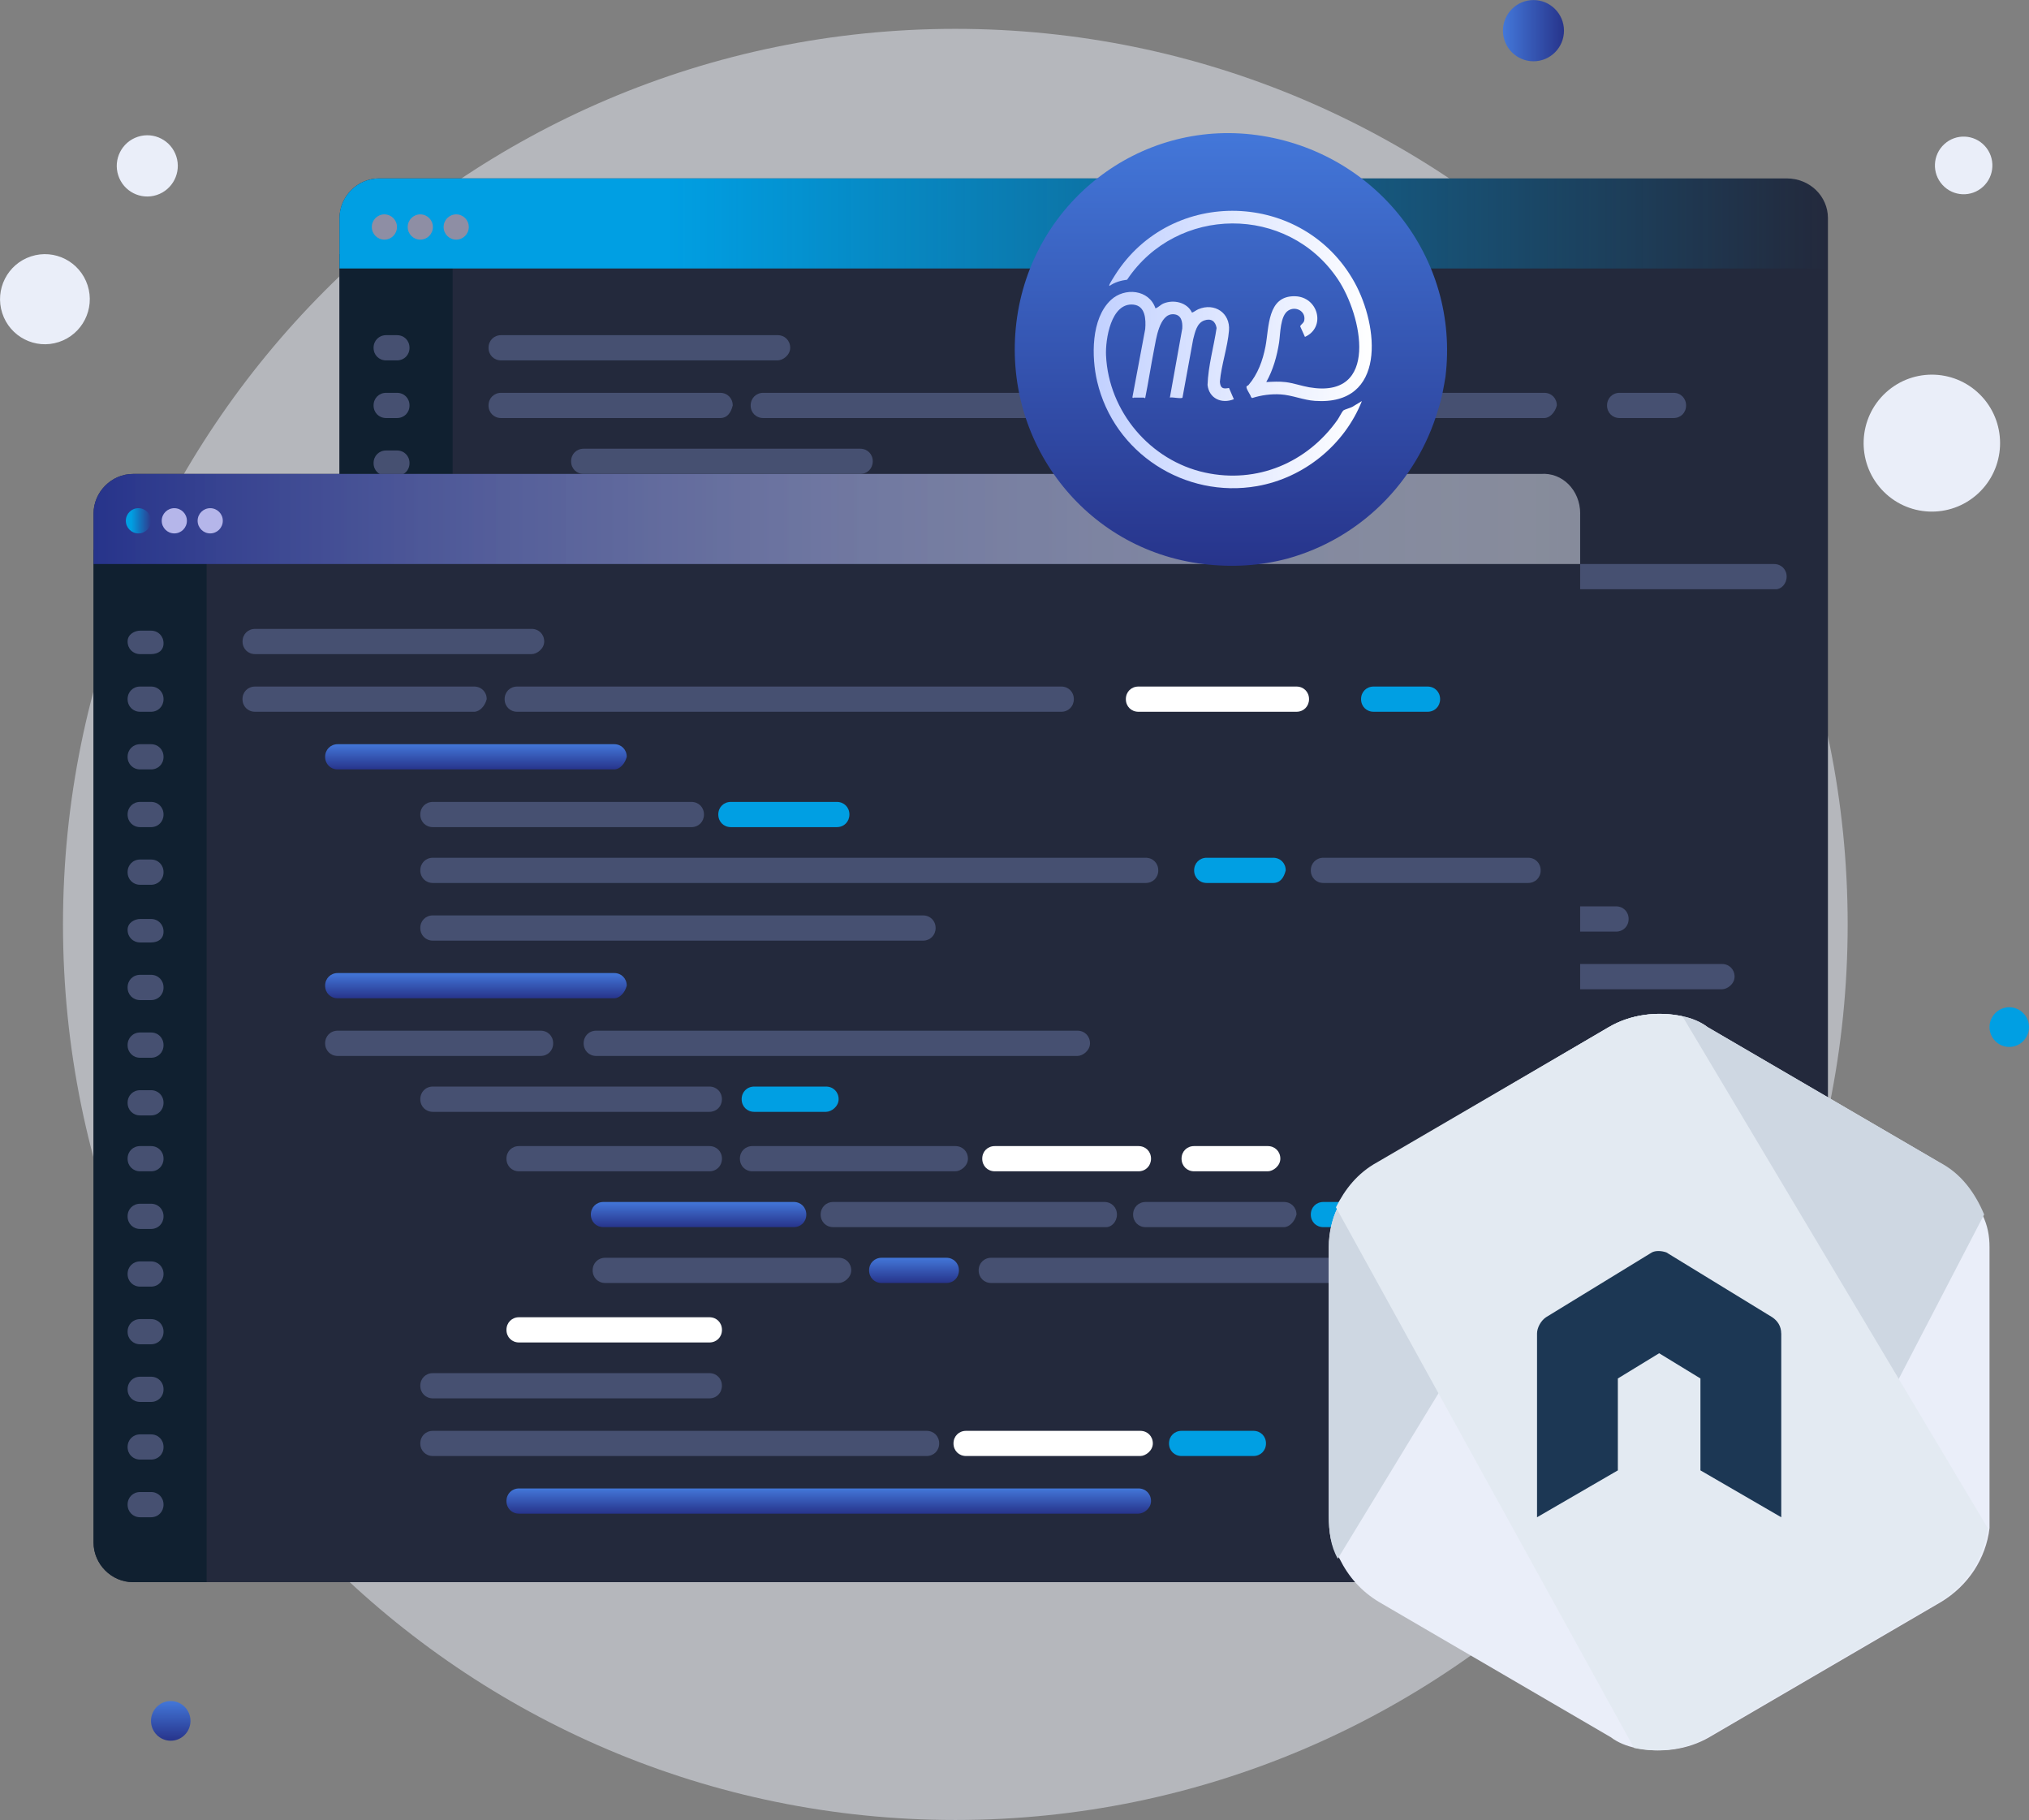 <?xml version="1.0" encoding="UTF-8"?>
<svg id="_Слой_2" data-name="Слой 2" xmlns="http://www.w3.org/2000/svg" xmlns:xlink="http://www.w3.org/1999/xlink" viewBox="0 0 425.55 381.63">
  <rect x="0" y="0" width="425.55" height="381.63" fill="#808080" stroke="none"/>
  <defs>
    <style>
      .cls-1 {
        fill: #465071;
      }

      .cls-2 {
        fill: #e3eaf2;
      }

      .cls-3 {
        fill: #102030;
      }

      .cls-4 {
        fill: #fff;
      }

      .cls-5 {
        fill: #1c3754;
      }

      .cls-6 {
        fill: url(#_Безымянный_градиент_19-2);
      }

      .cls-7 {
        fill: url(#_Безымянный_градиент_26-6);
      }

      .cls-8 {
        fill: url(#_Безымянный_градиент_26-5);
      }

      .cls-9 {
        fill: url(#_Безымянный_градиент_26-4);
      }

      .cls-10 {
        fill: url(#_Безымянный_градиент_26-2);
      }

      .cls-11 {
        fill: url(#_Безымянный_градиент_26-3);
      }

      .cls-12 {
        fill: url(#_Безымянный_градиент_26-8);
      }

      .cls-13 {
        fill: url(#_Безымянный_градиент_26-7);
      }

      .cls-14 {
        fill: url(#_Безымянный_градиент_28-2);
      }

      .cls-15 {
        fill: #eaeef9;
      }

      .cls-16 {
        fill: rgba(234, 238, 249, .5);
      }

      .cls-17 {
        fill: #ced7e2;
      }

      .cls-18 {
        fill: #b5b6ea;
      }

      .cls-19 {
        fill: #8e8ea4;
      }

      .cls-20 {
        fill: #23293c;
      }

      .cls-21 {
        fill: url(#_Безымянный_градиент_26);
      }

      .cls-22 {
        fill: url(#_Безымянный_градиент_25);
      }

      .cls-23 {
        fill: url(#_Безымянный_градиент_28);
      }

      .cls-24 {
        fill: url(#_Безымянный_градиент_19);
      }

      .cls-25 {
        fill: #009fe3;
      }
    </style>
    <linearGradient id="_Безымянный_градиент_26" data-name="Безымянный градиент 26" x1="35.81" y1="27.92" x2="35.81" y2="19.61" gradientTransform="translate(0 384.62) scale(1 -1)" gradientUnits="userSpaceOnUse">
      <stop offset="0" stop-color="#4377d9"/>
      <stop offset="1" stop-color="#27348b"/>
    </linearGradient>
    <linearGradient id="_Безымянный_градиент_26-2" data-name="Безымянный градиент 26" x1="315.22" y1="6.42" x2="328.02" y2="6.42" gradientTransform="matrix(1,0,0,1,0,0)" xlink:href="#_Безымянный_градиент_26"/>
    <linearGradient id="_Безымянный_градиент_28" data-name="Безымянный градиент 28" x1="71.2" y1="337.76" x2="383.38" y2="337.76" gradientTransform="translate(0 384.62) scale(1 -1)" gradientUnits="userSpaceOnUse">
      <stop offset=".22" stop-color="#009fe3"/>
      <stop offset="1" stop-color="#009fe3" stop-opacity="0"/>
    </linearGradient>
    <linearGradient id="_Безымянный_градиент_25" data-name="Безымянный градиент 25" x1="19.62" y1="275.81" x2="331.41" y2="275.81" gradientTransform="translate(0 384.62) scale(1 -1)" gradientUnits="userSpaceOnUse">
      <stop offset="0" stop-color="#27348b"/>
      <stop offset="1" stop-color="#eaeef9" stop-opacity=".5"/>
    </linearGradient>
    <linearGradient id="_Безымянный_градиент_28-2" data-name="Безымянный градиент 28" x1="26.39" y1="109.2" x2="31.66" y2="109.2" gradientTransform="matrix(1,0,0,1,0,0)" xlink:href="#_Безымянный_градиент_28"/>
    <linearGradient id="_Безымянный_градиент_26-3" data-name="Безымянный градиент 26" x1="99.82" y1="228.56" x2="99.82" y2="223.27" xlink:href="#_Безымянный_градиент_26"/>
    <linearGradient id="_Безымянный_градиент_26-4" data-name="Безымянный градиент 26" x1="99.82" y1="180.58" x2="99.82" y2="175.29" xlink:href="#_Безымянный_градиент_26"/>
    <linearGradient id="_Безымянный_градиент_26-5" data-name="Безымянный градиент 26" x1="173.82" y1="72.51" x2="173.82" y2="67.22" xlink:href="#_Безымянный_градиент_26"/>
    <linearGradient id="_Безымянный_градиент_26-6" data-name="Безымянный градиент 26" x1="146.52" y1="132.59" x2="146.52" y2="127.3" xlink:href="#_Безымянный_градиент_26"/>
    <linearGradient id="_Безымянный_градиент_26-7" data-name="Безымянный градиент 26" x1="191.7" y1="120.87" x2="191.7" y2="115.58" xlink:href="#_Безымянный_градиент_26"/>
    <linearGradient id="_Безымянный_градиент_26-8" data-name="Безымянный градиент 26" x1="258.17" y1="356.69" x2="258.17" y2="265.97" xlink:href="#_Безымянный_градиент_26"/>
    <linearGradient id="_Безымянный_градиент_19" data-name="Безымянный градиент 19" x1="229.39" y1="81.8" x2="285.63" y2="81.8" gradientUnits="userSpaceOnUse">
      <stop offset=".01" stop-color="#c2d1ff"/>
      <stop offset="1" stop-color="#fff"/>
    </linearGradient>
    <linearGradient id="_Безымянный_градиент_19-2" data-name="Безымянный градиент 19" x1="232.64" y1="64.14" x2="287.7" y2="64.14" xlink:href="#_Безымянный_градиент_19"/>
  </defs>
  <g id="_Слой_1-2" data-name="Слой 1">
    <path class="cls-15" d="M12.33,71.72c4.94-1.61,7.65-6.94,6.04-11.9-1.61-4.96-6.92-7.68-11.86-6.06-4.94,1.61-7.65,6.94-6.04,11.9,1.61,4.96,6.92,7.68,11.86,6.06Z"/>
    <path class="cls-15" d="M32.87,40.89c3.36-1.1,5.2-4.72,4.11-8.09-1.09-3.37-4.7-5.22-8.07-4.12-3.36,1.1-5.2,4.72-4.11,8.09,1.09,3.37,4.7,5.22,8.07,4.12Z"/>
    <path class="cls-21" d="M35.81,365.01c2.29,0,4.14-1.86,4.14-4.16s-1.85-4.16-4.14-4.16-4.14,1.86-4.14,4.16,1.85,4.16,4.14,4.16Z"/>
    <path class="cls-25" d="M421.41,219.53c2.29,0,4.14-1.86,4.14-4.16s-1.86-4.16-4.14-4.16-4.14,1.86-4.14,4.16,1.86,4.16,4.14,4.16Z"/>
    <path class="cls-10" d="M321.62,12.85c3.54,0,6.4-2.88,6.4-6.42s-2.87-6.42-6.4-6.42-6.4,2.88-6.4,6.42,2.87,6.42,6.4,6.42Z"/>
    <path class="cls-15" d="M414.83,103.52c5.83-5.35,6.24-14.43.91-20.29-5.33-5.85-14.38-6.26-20.22-.91-5.83,5.35-6.24,14.43-.91,20.29,5.33,5.85,14.38,6.26,20.22.91Z"/>
    <path class="cls-15" d="M415.91,39.15c2.46-2.25,2.63-6.08.38-8.54-2.24-2.46-6.06-2.64-8.51-.38-2.46,2.25-2.63,6.08-.38,8.54,2.24,2.46,6.06,2.64,8.51.38Z"/>
    <path class="cls-16" d="M200.37,381.63c103.36,0,187.15-84.08,187.15-187.79S303.73,6.05,200.37,6.05,13.21,90.12,13.21,193.84s83.79,187.79,187.15,187.79Z"/>
    <path class="cls-20" d="M383.38,45.72v215.75c0,4.53-3.76,8.31-8.28,8.31H79.49c-4.52,0-8.28-3.78-8.28-8.31V45.72c0-4.53,3.77-8.31,8.28-8.31h295.23c4.9,0,8.66,3.78,8.66,8.31Z"/>
    <path class="cls-3" d="M94.93,53.28v216.51h-15.44c-4.52,0-8.28-3.78-8.28-8.31V53.28h23.72Z"/>
    <path class="cls-23" d="M383.38,45.72v10.58H71.2v-10.58c0-4.53,3.77-8.31,8.28-8.31h295.23c4.9,0,8.66,3.78,8.66,8.31Z"/>
    <path class="cls-19" d="M80.62,50.25c1.46,0,2.64-1.18,2.64-2.65s-1.18-2.65-2.64-2.65-2.64,1.18-2.64,2.65,1.18,2.65,2.64,2.65Z"/>
    <path class="cls-19" d="M88.15,50.25c1.46,0,2.64-1.18,2.64-2.65s-1.18-2.65-2.64-2.65-2.64,1.18-2.64,2.65,1.18,2.65,2.64,2.65Z"/>
    <path class="cls-19" d="M95.68,50.25c1.45,0,2.64-1.18,2.64-2.65s-1.18-2.65-2.64-2.65-2.64,1.18-2.64,2.65,1.18,2.65,2.64,2.65Z"/>
    <path class="cls-1" d="M163.09,75.57h-57.99c-1.51,0-2.64-1.13-2.64-2.64s1.13-2.65,2.64-2.65h57.99c1.51,0,2.64,1.13,2.64,2.65s-1.51,2.64-2.64,2.64Z"/>
    <path class="cls-1" d="M83.25,75.57h-2.26c-1.51,0-2.64-1.13-2.64-2.64s1.13-2.65,2.64-2.65h2.26c1.51,0,2.64,1.13,2.64,2.65s-1.13,2.64-2.64,2.64Z"/>
    <path class="cls-1" d="M83.25,87.66h-2.26c-1.51,0-2.64-1.13-2.64-2.64s1.13-2.65,2.64-2.65h2.26c1.51,0,2.64,1.13,2.64,2.65s-1.13,2.64-2.64,2.64Z"/>
    <path class="cls-1" d="M83.25,99.75h-2.26c-1.51,0-2.64-1.13-2.64-2.64s1.13-2.65,2.64-2.65h2.26c1.51,0,2.64,1.13,2.64,2.65s-1.13,2.64-2.64,2.64Z"/>
    <path class="cls-1" d="M83.25,111.85h-2.26c-1.51,0-2.64-1.13-2.64-2.65s1.13-2.64,2.64-2.64h2.26c1.51,0,2.64,1.13,2.64,2.64s-1.13,2.65-2.64,2.65Z"/>
    <path class="cls-1" d="M83.25,123.94h-2.26c-1.51,0-2.64-1.13-2.64-2.65s1.13-2.64,2.64-2.64h2.26c1.51,0,2.64,1.13,2.64,2.64s-1.13,2.65-2.64,2.65Z"/>
    <path class="cls-1" d="M83.25,135.65h-2.26c-1.51,0-2.64-1.13-2.64-2.64s1.13-2.65,2.64-2.65h2.26c1.51,0,2.64,1.13,2.64,2.65,0,1.89-1.13,2.64-2.64,2.64Z"/>
    <path class="cls-1" d="M83.25,147.74h-2.26c-1.51,0-2.64-1.13-2.64-2.65s1.13-2.64,2.64-2.64h2.26c1.51,0,2.64,1.13,2.64,2.64s-1.13,2.65-2.64,2.65Z"/>
    <path class="cls-1" d="M83.25,159.83h-2.26c-1.51,0-2.64-1.13-2.64-2.65s1.13-2.65,2.64-2.65h2.26c1.51,0,2.64,1.13,2.64,2.65s-1.13,2.65-2.64,2.65Z"/>
    <path class="cls-1" d="M83.25,171.92h-2.26c-1.51,0-2.64-1.13-2.64-2.65s1.13-2.65,2.64-2.65h2.26c1.51,0,2.64,1.13,2.64,2.65s-1.13,2.65-2.64,2.65Z"/>
    <path class="cls-1" d="M83.25,184.02h-2.26c-1.51,0-2.64-1.13-2.64-2.65s1.13-2.64,2.64-2.64h2.26c1.51,0,2.64,1.13,2.64,2.64s-1.13,2.65-2.64,2.65Z"/>
    <path class="cls-1" d="M83.25,196.11h-2.26c-1.51,0-2.64-1.13-2.64-2.65s1.13-2.65,2.64-2.65h2.26c1.51,0,2.64,1.13,2.64,2.65s-1.13,2.65-2.64,2.65Z"/>
    <path class="cls-1" d="M83.25,208.2h-2.26c-1.51,0-2.64-1.13-2.64-2.65s1.13-2.65,2.64-2.65h2.26c1.51,0,2.64,1.13,2.64,2.65s-1.13,2.65-2.64,2.65Z"/>
    <path class="cls-1" d="M83.25,220.29h-2.26c-1.51,0-2.64-1.13-2.64-2.65s1.13-2.65,2.64-2.65h2.26c1.51,0,2.64,1.13,2.64,2.65s-1.13,2.65-2.64,2.65Z"/>
    <path class="cls-1" d="M83.25,232.38h-2.26c-1.51,0-2.64-1.13-2.64-2.65s1.13-2.65,2.64-2.65h2.26c1.51,0,2.64,1.13,2.64,2.65s-1.13,2.65-2.64,2.65Z"/>
    <path class="cls-1" d="M83.25,244.47h-2.26c-1.51,0-2.64-1.13-2.64-2.64s1.13-2.65,2.64-2.65h2.26c1.51,0,2.64,1.13,2.64,2.65s-1.13,2.64-2.64,2.64Z"/>
    <path class="cls-1" d="M83.25,256.18h-2.26c-1.51,0-2.64-1.13-2.64-2.65s1.13-2.64,2.64-2.64h2.26c1.51,0,2.64,1.13,2.64,2.64s-1.13,2.65-2.64,2.65Z"/>
    <path class="cls-1" d="M151.04,87.66h-45.94c-1.51,0-2.64-1.13-2.64-2.64s1.13-2.65,2.64-2.65h45.94c1.51,0,2.64,1.13,2.64,2.65-.38,1.51-1.13,2.64-2.64,2.64Z"/>
    <path class="cls-1" d="M274.55,87.66h-114.47c-1.51,0-2.64-1.13-2.64-2.64s1.13-2.65,2.64-2.65h114.1c1.51,0,2.64,1.13,2.64,2.65s-1.13,2.64-2.26,2.64Z"/>
    <path class="cls-1" d="M323.88,87.66h-33.14c-1.51,0-2.64-1.13-2.64-2.64s1.13-2.65,2.64-2.65h33.14c1.51,0,2.64,1.13,2.64,2.65-.38,1.51-1.51,2.64-2.64,2.64Z"/>
    <path class="cls-1" d="M350.99,87.66h-11.3c-1.51,0-2.64-1.13-2.64-2.64s1.13-2.65,2.64-2.65h11.3c1.51,0,2.64,1.13,2.64,2.65s-1.13,2.64-2.64,2.64Z"/>
    <path class="cls-1" d="M180.41,99.38h-57.99c-1.51,0-2.64-1.13-2.64-2.65s1.13-2.64,2.64-2.64h57.99c1.51,0,2.64,1.13,2.64,2.64s-1.13,2.65-2.64,2.65Z"/>
    <path class="cls-1" d="M180.41,147.36h-57.99c-1.51,0-2.64-1.13-2.64-2.64s1.13-2.65,2.64-2.65h57.99c1.51,0,2.64,1.13,2.64,2.65s-1.13,2.64-2.64,2.64Z"/>
    <path class="cls-1" d="M164.97,159.45h-42.55c-1.51,0-2.64-1.13-2.64-2.64s1.13-2.65,2.64-2.65h42.55c1.51,0,2.64,1.13,2.64,2.65s-1.13,2.64-2.64,2.64Z"/>
    <path class="cls-1" d="M277.56,159.45h-100.54c-1.51,0-2.64-1.13-2.64-2.64s1.13-2.65,2.64-2.65h100.54c1.51,0,2.64,1.13,2.64,2.65s-1.13,2.64-2.64,2.64Z"/>
    <path class="cls-1" d="M196.6,111.47h-53.85c-1.51,0-2.64-1.13-2.64-2.64s1.13-2.64,2.64-2.64h54.23c1.51,0,2.64,1.13,2.64,2.64-.38,1.51-1.51,2.64-3.01,2.64Z"/>
    <path class="cls-1" d="M227.1,111.47h-22.22c-1.51,0-2.64-1.13-2.64-2.64s1.13-2.64,2.64-2.64h22.22c1.51,0,2.64,1.13,2.64,2.64s-1.13,2.64-2.64,2.64Z"/>
    <path class="cls-1" d="M292.25,123.56h-149.5c-1.51,0-2.64-1.13-2.64-2.65s1.13-2.64,2.64-2.64h149.5c1.51,0,2.64,1.13,2.64,2.64s-1.51,2.65-2.64,2.65Z"/>
    <path class="cls-1" d="M318.61,123.56h-13.93c-1.51,0-2.64-1.13-2.64-2.65s1.13-2.64,2.64-2.64h13.93c1.51,0,2.64,1.13,2.64,2.64s-1.13,2.65-2.64,2.65Z"/>
    <path class="cls-1" d="M372.46,123.56h-43.31c-1.51,0-2.64-1.13-2.64-2.65s1.13-2.64,2.64-2.64h42.93c1.51,0,2.64,1.13,2.64,2.64s-1.13,2.65-2.26,2.65Z"/>
    <path class="cls-1" d="M245.55,135.65h-102.8c-1.51,0-2.64-1.13-2.64-2.64s1.13-2.65,2.64-2.65h102.8c1.51,0,2.64,1.13,2.64,2.65-.38,1.51-1.51,2.64-2.64,2.64Z"/>
    <path class="cls-1" d="M200.36,183.64h-39.92c-1.51,0-2.64-1.13-2.64-2.64s1.13-2.65,2.64-2.65h39.92c1.51,0,2.64,1.13,2.64,2.65s-1.13,2.64-2.64,2.64Z"/>
    <path class="cls-1" d="M251.95,183.64h-42.55c-1.51,0-2.64-1.13-2.64-2.64s1.13-2.65,2.64-2.65h42.55c1.51,0,2.64,1.13,2.64,2.65s-1.13,2.64-2.64,2.64Z"/>
    <path class="cls-1" d="M290.74,183.64h-30.12c-1.51,0-2.64-1.13-2.64-2.64s1.13-2.65,2.64-2.65h30.12c1.51,0,2.64,1.13,2.64,2.65s-1.51,2.64-2.64,2.64Z"/>
    <path class="cls-1" d="M317.48,183.64h-15.44c-1.51,0-2.64-1.13-2.64-2.64s1.13-2.65,2.64-2.65h15.44c1.51,0,2.64,1.13,2.64,2.65s-1.13,2.64-2.64,2.64Z"/>
    <path class="cls-1" d="M200.36,219.53h-39.92c-1.51,0-2.64-1.13-2.64-2.65s1.13-2.65,2.64-2.65h39.92c1.51,0,2.64,1.13,2.64,2.65s-1.13,2.65-2.64,2.65Z"/>
    <path class="cls-1" d="M290.36,255.81h-129.91c-1.51,0-2.64-1.13-2.64-2.64s1.13-2.64,2.64-2.64h129.91c1.51,0,2.64,1.13,2.64,2.64s-1.13,2.64-2.64,2.64Z"/>
    <path class="cls-1" d="M218.44,195.35h-40.29c-1.51,0-2.64-1.13-2.64-2.65s1.13-2.65,2.64-2.65h40.29c1.51,0,2.64,1.13,2.64,2.65s-1.51,2.65-2.64,2.65Z"/>
    <path class="cls-1" d="M283.59,195.35h-56.86c-1.51,0-2.64-1.13-2.64-2.65s1.13-2.65,2.64-2.65h56.86c1.51,0,2.64,1.13,2.64,2.65s-1.51,2.65-2.64,2.65Z"/>
    <path class="cls-1" d="M320.87,195.35h-29c-1.51,0-2.64-1.13-2.64-2.65s1.13-2.65,2.64-2.65h29c1.51,0,2.64,1.13,2.64,2.65s-1.13,2.65-2.64,2.65Z"/>
    <path class="cls-1" d="M338.94,195.35h-9.79c-1.51,0-2.64-1.13-2.64-2.65s1.13-2.65,2.64-2.65h9.79c1.51,0,2.64,1.13,2.64,2.65s-1.13,2.65-2.64,2.65Z"/>
    <path class="cls-1" d="M227.48,207.44h-48.95c-1.51,0-2.64-1.13-2.64-2.65s1.13-2.65,2.64-2.65h48.95c1.51,0,2.64,1.13,2.64,2.65s-1.13,2.65-2.64,2.65Z"/>
    <path class="cls-1" d="M250.45,207.44h-13.56c-1.51,0-2.64-1.13-2.64-2.65s1.13-2.65,2.64-2.65h13.56c1.51,0,2.64,1.13,2.64,2.65s-1.51,2.65-2.64,2.65Z"/>
    <path class="cls-1" d="M361.16,207.44h-101.3c-1.51,0-2.64-1.13-2.64-2.65s1.13-2.65,2.64-2.65h101.3c1.51,0,2.64,1.13,2.64,2.65s-1.51,2.65-2.64,2.65Z"/>
    <path class="cls-1" d="M200.37,171.55h-57.61c-1.51,0-2.64-1.13-2.64-2.65s1.13-2.65,2.64-2.65h57.99c1.51,0,2.64,1.13,2.64,2.65s-1.51,2.65-3.01,2.65Z"/>
    <path class="cls-1" d="M224.84,171.55h-15.06c-1.51,0-2.64-1.13-2.64-2.65s1.13-2.65,2.64-2.65h15.06c1.51,0,2.64,1.13,2.64,2.65s-1.13,2.65-2.64,2.65Z"/>
    <path class="cls-1" d="M200.37,231.63h-57.61c-1.51,0-2.64-1.13-2.64-2.65s1.13-2.65,2.64-2.65h57.99c1.51,0,2.64,1.13,2.64,2.65-.38,1.51-1.51,2.65-3.01,2.65Z"/>
    <path class="cls-1" d="M245.93,243.34h-103.18c-1.51,0-2.64-1.13-2.64-2.65s1.13-2.64,2.64-2.64h103.55c1.51,0,2.64,1.13,2.64,2.64-.38,1.51-1.51,2.65-3.01,2.65Z"/>
    <path class="cls-1" d="M290.74,243.34h-36.53c-1.51,0-2.64-1.13-2.64-2.65s1.13-2.64,2.64-2.64h36.53c1.51,0,2.64,1.13,2.64,2.64s-1.13,2.65-2.64,2.65Z"/>
    <path class="cls-1" d="M314.47,243.34h-15.06c-1.51,0-2.64-1.13-2.64-2.65s1.13-2.64,2.64-2.64h15.06c1.51,0,2.64,1.13,2.64,2.64s-1.13,2.65-2.64,2.65Z"/>
    <path class="cls-20" d="M331.41,107.69v215.76c0,4.53-3.77,8.31-8.29,8.31H27.9c-4.52,0-8.28-3.78-8.28-8.31V107.69c0-4.53,3.77-8.31,8.28-8.31h295.23c4.52-.38,8.29,3.4,8.29,8.31Z"/>
    <path class="cls-3" d="M43.34,115.25v216.51h-15.44c-4.52,0-8.28-3.78-8.28-8.31V115.25h23.72Z"/>
    <path class="cls-22" d="M331.41,107.69v10.58H19.62v-10.58c0-4.53,3.77-8.31,8.28-8.31h295.23c4.52-.38,8.29,3.4,8.29,8.31Z"/>
    <path class="cls-14" d="M29.03,111.85c1.46,0,2.64-1.19,2.64-2.65s-1.18-2.64-2.64-2.64-2.64,1.18-2.64,2.64,1.18,2.65,2.64,2.65Z"/>
    <path class="cls-18" d="M36.56,111.85c1.46,0,2.64-1.19,2.64-2.65s-1.18-2.64-2.64-2.64-2.64,1.18-2.64,2.64,1.18,2.65,2.64,2.65Z"/>
    <path class="cls-18" d="M44.09,111.85c1.46,0,2.64-1.19,2.64-2.65s-1.18-2.64-2.64-2.64-2.64,1.18-2.64,2.64,1.18,2.65,2.64,2.65Z"/>
    <path class="cls-1" d="M111.5,137.16h-57.99c-1.51,0-2.64-1.13-2.64-2.65s1.13-2.64,2.64-2.64h57.99c1.51,0,2.64,1.13,2.64,2.64s-1.51,2.65-2.64,2.65Z"/>
    <path class="cls-1" d="M31.66,137.16h-2.26c-1.51,0-2.64-1.13-2.64-2.65s1.51-2.27,2.64-2.27h2.26c1.51,0,2.64,1.13,2.64,2.65s-1.13,2.27-2.64,2.27Z"/>
    <path class="cls-1" d="M31.66,149.25h-2.26c-1.51,0-2.64-1.13-2.64-2.65s1.13-2.64,2.64-2.64h2.26c1.51,0,2.64,1.13,2.64,2.64s-1.13,2.65-2.64,2.65Z"/>
    <path class="cls-1" d="M31.66,161.34h-2.26c-1.51,0-2.64-1.13-2.64-2.64s1.13-2.65,2.64-2.65h2.26c1.51,0,2.64,1.13,2.64,2.65s-1.13,2.64-2.64,2.64Z"/>
    <path class="cls-1" d="M31.66,173.44h-2.26c-1.51,0-2.64-1.13-2.64-2.65s1.13-2.64,2.64-2.64h2.26c1.51,0,2.64,1.13,2.64,2.64s-1.13,2.65-2.64,2.65Z"/>
    <path class="cls-1" d="M31.66,185.53h-2.26c-1.51,0-2.64-1.13-2.64-2.65s1.13-2.65,2.64-2.65h2.26c1.51,0,2.64,1.13,2.64,2.65s-1.13,2.65-2.64,2.65Z"/>
    <path class="cls-1" d="M31.66,197.62h-2.26c-1.51,0-2.64-1.13-2.64-2.65s1.51-2.27,2.64-2.27h2.26c1.51,0,2.64,1.13,2.64,2.65s-1.13,2.27-2.64,2.27Z"/>
    <path class="cls-1" d="M31.66,209.71h-2.26c-1.51,0-2.64-1.13-2.64-2.65s1.13-2.65,2.64-2.65h2.26c1.51,0,2.64,1.13,2.64,2.65s-1.13,2.65-2.64,2.65Z"/>
    <path class="cls-1" d="M31.66,221.8h-2.26c-1.51,0-2.64-1.13-2.64-2.65s1.13-2.65,2.64-2.65h2.26c1.51,0,2.64,1.13,2.64,2.65s-1.13,2.65-2.64,2.65Z"/>
    <path class="cls-1" d="M31.66,233.89h-2.26c-1.51,0-2.64-1.13-2.64-2.65s1.13-2.64,2.64-2.64h2.26c1.51,0,2.64,1.13,2.64,2.64s-1.13,2.65-2.64,2.65Z"/>
    <path class="cls-1" d="M31.66,245.61h-2.26c-1.51,0-2.64-1.13-2.64-2.65s1.13-2.64,2.64-2.64h2.26c1.51,0,2.64,1.13,2.64,2.64s-1.13,2.65-2.64,2.65Z"/>
    <path class="cls-1" d="M31.66,257.7h-2.26c-1.51,0-2.64-1.13-2.64-2.65s1.13-2.64,2.64-2.64h2.26c1.51,0,2.64,1.13,2.64,2.64s-1.13,2.65-2.64,2.65Z"/>
    <path class="cls-1" d="M31.66,269.79h-2.26c-1.51,0-2.64-1.13-2.64-2.65s1.13-2.64,2.64-2.64h2.26c1.51,0,2.64,1.13,2.64,2.64s-1.13,2.65-2.64,2.65Z"/>
    <path class="cls-1" d="M31.66,281.88h-2.26c-1.51,0-2.64-1.13-2.64-2.64s1.13-2.64,2.64-2.64h2.26c1.51,0,2.64,1.13,2.64,2.64s-1.13,2.64-2.64,2.64Z"/>
    <path class="cls-1" d="M31.66,293.97h-2.26c-1.51,0-2.64-1.13-2.64-2.64s1.13-2.65,2.64-2.65h2.26c1.51,0,2.64,1.13,2.64,2.65s-1.13,2.64-2.64,2.64Z"/>
    <path class="cls-1" d="M31.66,306.06h-2.26c-1.51,0-2.64-1.13-2.64-2.64s1.13-2.65,2.64-2.65h2.26c1.51,0,2.64,1.13,2.64,2.65s-1.13,2.64-2.64,2.64Z"/>
    <path class="cls-1" d="M31.66,318.15h-2.26c-1.51,0-2.64-1.13-2.64-2.65s1.13-2.64,2.64-2.64h2.26c1.51,0,2.64,1.13,2.64,2.64s-1.13,2.65-2.64,2.65Z"/>
    <path class="cls-1" d="M99.44,149.25h-45.94c-1.51,0-2.64-1.13-2.64-2.65s1.13-2.64,2.64-2.64h45.94c1.51,0,2.64,1.13,2.64,2.64-.38,1.51-1.51,2.65-2.64,2.65Z"/>
    <path class="cls-1" d="M222.58,149.25h-114.1c-1.51,0-2.64-1.13-2.64-2.65s1.13-2.64,2.64-2.64h114.1c1.51,0,2.64,1.13,2.64,2.64s-1.13,2.65-2.64,2.65Z"/>
    <path class="cls-4" d="M271.91,149.25h-33.14c-1.51,0-2.64-1.13-2.64-2.65s1.13-2.64,2.64-2.64h33.14c1.51,0,2.64,1.13,2.64,2.64s-1.13,2.65-2.64,2.65Z"/>
    <path class="cls-25" d="M299.4,149.25h-11.3c-1.51,0-2.64-1.13-2.64-2.65s1.13-2.64,2.64-2.64h11.3c1.51,0,2.64,1.13,2.64,2.64s-1.13,2.65-2.64,2.65Z"/>
    <path class="cls-11" d="M128.82,161.34h-57.99c-1.51,0-2.64-1.13-2.64-2.64s1.13-2.65,2.64-2.65h57.99c1.51,0,2.63,1.13,2.63,2.65-.38,1.51-1.51,2.64-2.63,2.64Z"/>
    <path class="cls-9" d="M128.82,209.33h-57.99c-1.51,0-2.64-1.13-2.64-2.64s1.13-2.65,2.64-2.65h57.99c1.51,0,2.63,1.13,2.63,2.65-.38,1.51-1.51,2.64-2.63,2.64Z"/>
    <path class="cls-1" d="M113.38,221.42h-42.55c-1.51,0-2.64-1.13-2.64-2.65s1.13-2.65,2.64-2.65h42.55c1.51,0,2.64,1.13,2.64,2.65s-1.13,2.65-2.64,2.65Z"/>
    <path class="cls-1" d="M225.97,221.42h-100.92c-1.51,0-2.64-1.13-2.64-2.65s1.13-2.65,2.64-2.65h100.92c1.51,0,2.64,1.13,2.64,2.65s-1.51,2.65-2.64,2.65Z"/>
    <path class="cls-1" d="M145.01,173.44h-54.22c-1.51,0-2.64-1.13-2.64-2.65s1.13-2.64,2.64-2.64h54.22c1.51,0,2.64,1.13,2.64,2.64s-1.13,2.65-2.64,2.65Z"/>
    <path class="cls-25" d="M175.51,173.44h-22.22c-1.51,0-2.64-1.13-2.64-2.65s1.13-2.64,2.64-2.64h22.22c1.51,0,2.64,1.13,2.64,2.64s-1.13,2.65-2.64,2.65Z"/>
    <path class="cls-1" d="M240.28,185.15H90.79c-1.51,0-2.64-1.13-2.64-2.64s1.13-2.65,2.64-2.65h149.5c1.51,0,2.64,1.13,2.64,2.65s-1.13,2.64-2.64,2.64Z"/>
    <path class="cls-25" d="M267.02,185.15h-13.93c-1.51,0-2.64-1.13-2.64-2.64s1.13-2.65,2.64-2.65h13.93c1.51,0,2.64,1.13,2.64,2.65-.38,1.51-1.13,2.64-2.64,2.64Z"/>
    <path class="cls-1" d="M320.49,185.15h-42.93c-1.51,0-2.64-1.13-2.64-2.64s1.13-2.65,2.64-2.65h42.93c1.51,0,2.64,1.13,2.64,2.65s-1.13,2.64-2.64,2.64Z"/>
    <path class="cls-1" d="M193.59,197.24h-102.8c-1.51,0-2.64-1.13-2.64-2.65s1.13-2.64,2.64-2.64h102.8c1.51,0,2.64,1.13,2.64,2.64s-1.13,2.65-2.64,2.65Z"/>
    <path class="cls-1" d="M148.78,245.61h-39.92c-1.51,0-2.64-1.13-2.64-2.65s1.13-2.64,2.64-2.64h39.92c1.51,0,2.64,1.13,2.64,2.64s-1.13,2.65-2.64,2.65Z"/>
    <path class="cls-1" d="M200.37,245.61h-42.55c-1.51,0-2.64-1.13-2.64-2.65s1.13-2.64,2.64-2.64h42.55c1.51,0,2.64,1.13,2.64,2.64s-1.51,2.65-2.64,2.65Z"/>
    <path class="cls-4" d="M238.77,245.61h-30.12c-1.51,0-2.64-1.13-2.64-2.65s1.13-2.64,2.64-2.64h30.12c1.51,0,2.64,1.13,2.64,2.64s-1.13,2.65-2.64,2.65Z"/>
    <path class="cls-4" d="M265.89,245.61h-15.44c-1.51,0-2.64-1.13-2.64-2.65s1.13-2.64,2.64-2.64h15.44c1.51,0,2.64,1.13,2.64,2.64s-1.51,2.65-2.64,2.65Z"/>
    <path class="cls-4" d="M148.78,281.5h-39.92c-1.51,0-2.64-1.13-2.64-2.64s1.13-2.65,2.64-2.65h39.92c1.51,0,2.64,1.13,2.64,2.65s-1.13,2.64-2.64,2.64Z"/>
    <path class="cls-8" d="M238.78,317.4H108.86c-1.51,0-2.64-1.13-2.64-2.64s1.13-2.65,2.64-2.65h129.91c1.51,0,2.64,1.13,2.64,2.65s-1.51,2.64-2.64,2.64Z"/>
    <path class="cls-7" d="M166.47,257.32h-39.91c-1.51,0-2.64-1.13-2.64-2.64s1.13-2.64,2.64-2.64h39.91c1.51,0,2.64,1.13,2.64,2.64s-1.13,2.64-2.64,2.64Z"/>
    <path class="cls-1" d="M232,257.32h-57.24c-1.51,0-2.64-1.13-2.64-2.64s1.13-2.64,2.64-2.64h56.86c1.51,0,2.64,1.13,2.64,2.64s-1.13,2.64-2.26,2.64Z"/>
    <path class="cls-1" d="M269.28,257.32h-28.99c-1.51,0-2.64-1.13-2.64-2.64s1.13-2.64,2.64-2.64h28.99c1.51,0,2.64,1.13,2.64,2.64-.38,1.51-1.51,2.64-2.64,2.64Z"/>
    <path class="cls-25" d="M287.35,257.32h-9.79c-1.51,0-2.64-1.13-2.64-2.64s1.13-2.64,2.64-2.64h9.79c1.51,0,2.64,1.13,2.64,2.64s-1.13,2.64-2.64,2.64Z"/>
    <path class="cls-1" d="M175.89,269.03h-48.95c-1.51,0-2.64-1.13-2.64-2.65s1.13-2.64,2.64-2.64h48.95c1.51,0,2.64,1.13,2.64,2.64s-1.51,2.65-2.64,2.65Z"/>
    <path class="cls-13" d="M198.48,269.03h-13.56c-1.51,0-2.64-1.13-2.64-2.65s1.13-2.64,2.64-2.64h13.56c1.51,0,2.64,1.13,2.64,2.64s-1.13,2.65-2.64,2.65Z"/>
    <path class="cls-1" d="M309.57,269.03h-101.67c-1.51,0-2.64-1.13-2.64-2.65s1.13-2.64,2.64-2.64h101.3c1.51,0,2.64,1.13,2.64,2.64s-1.13,2.65-2.26,2.65Z"/>
    <path class="cls-1" d="M148.78,233.14h-57.99c-1.51,0-2.64-1.13-2.64-2.65s1.13-2.65,2.64-2.65h57.99c1.51,0,2.63,1.13,2.63,2.65s-1.13,2.65-2.63,2.65Z"/>
    <path class="cls-25" d="M173.25,233.14h-15.06c-1.51,0-2.64-1.13-2.64-2.65s1.13-2.65,2.64-2.65h15.06c1.51,0,2.64,1.13,2.64,2.65s-1.51,2.65-2.64,2.65Z"/>
    <path class="cls-1" d="M148.78,293.22h-57.99c-1.51,0-2.64-1.13-2.64-2.65s1.13-2.64,2.64-2.64h57.99c1.51,0,2.63,1.13,2.63,2.64s-1.13,2.65-2.63,2.65Z"/>
    <path class="cls-1" d="M194.34,305.31h-103.55c-1.51,0-2.64-1.13-2.64-2.64s1.13-2.64,2.64-2.64h103.55c1.51,0,2.64,1.13,2.64,2.64s-1.13,2.64-2.64,2.64Z"/>
    <path class="cls-4" d="M239.15,305.31h-36.53c-1.51,0-2.64-1.13-2.64-2.64s1.13-2.64,2.64-2.64h36.53c1.51,0,2.64,1.13,2.64,2.64s-1.51,2.64-2.64,2.64Z"/>
    <path class="cls-25" d="M262.88,305.31h-15.06c-1.51,0-2.64-1.13-2.64-2.64s1.13-2.64,2.64-2.64h15.06c1.51,0,2.64,1.13,2.64,2.64s-1.13,2.64-2.64,2.64Z"/>
    <path class="cls-15" d="M417.27,261.48v58.95c-.75,6.42-4.52,12.09-10.17,15.49l-48.58,28.34c-4.52,2.64-10.17,3.4-15.44,2.27-1.88-.38-3.77-1.13-5.27-2.27l-48.58-28.34c-3.77-2.27-6.4-5.29-8.28-9.07-1.88-2.65-2.26-5.67-2.26-9.07v-56.3c0-3.02.75-6.04,1.88-8.31,1.88-3.78,4.52-7.18,8.66-9.45l48.2-28.34c4.52-2.65,10.17-3.4,15.44-2.27,1.88.38,3.77,1.13,5.27,2.27l48.58,28.34c4.14,2.64,7.53,6.42,9.04,10.96,1.13,2.27,1.51,4.53,1.51,6.8Z"/>
    <path class="cls-17" d="M416.14,254.67l-22.97,44.21-87.74-12.85-24.85,40.81c-1.51-2.65-1.88-5.67-1.88-9.07v-56.3c0-3.02.75-6.04,1.88-8.31,1.88-3.78,4.52-7.18,8.66-9.45l48.2-28.34c4.52-2.65,10.17-3.4,15.44-2.27,1.88.38,3.77,1.13,5.27,2.27l48.58,28.34c4.52,2.27,7.53,6.42,9.41,10.96Z"/>
    <path class="cls-2" d="M416.89,320.42c-.75,6.42-4.52,12.09-10.17,15.49l-48.58,28.34c-4.52,2.64-10.17,3.4-15.44,2.27l-62.51-113.36c1.88-3.78,4.52-7.18,8.66-9.45l48.58-28.34c4.52-2.65,10.17-3.4,15.44-2.27l64.02,107.31Z"/>
    <path class="cls-5" d="M373.59,279.61v38.54l-16.95-9.83v-19.27l-8.66-5.29-8.66,5.29v19.27l-16.95,9.83v-38.54c0-1.13.75-2.64,1.88-3.4l22.22-13.6c.75-.38,1.88-.38,3.01,0l22.22,13.6c1.13.76,1.88,1.89,1.88,3.4Z"/>
    <path class="cls-12" d="M303.17,78.97c-.38,2.27-.75,4.53-1.51,6.8-4.52,15.49-16.57,27.21-31.63,31.36-5.65,1.51-11.67,1.89-17.7,1.13-24.85-3.02-42.18-25.69-39.16-50.63,3.01-24.94,25.61-42.7,50.46-39.3,24.85,3.4,42.55,25.69,39.54,50.63Z"/>
    <path class="cls-24" d="M237.78,83.37s-.1.22-.28-.05l2.69-14.33c.16-2,.06-4.89-2.52-5.12-4.66-.42-5.85,7.29-5.7,10.65.54,11.77,9.27,22.06,20.74,24.57,10.94,2.4,21.47-2.08,27.82-11.07.29-.41.94-1.7,1.18-1.92.3-.28,1.81-.61,2.23-.98l1.69-1.02c-3.66,9.22-12.18,16.11-21.96,17.83-15.18,2.66-30.04-6.92-33.56-21.94-1.21-5.16-1.31-13.16,2.87-17.08,2.87-2.69,8.01-2.24,9.36,1.75.65-.22,1.04-.76,1.72-1.04,2.1-.85,4.93-.23,5.94,1.94.49-.18.86-.52,1.35-.73,3.39-1.41,6.71.79,6.41,4.49-.28,3.44-1.61,7.22-1.91,10.72.11,1.38.63,1.56,1.91,1.31l1.02,2.36c-2.57,1.03-5.19-.13-5.52-2.99.14-4.02,1.3-7.96,1.9-11.94-.23-1.42-1.16-2.09-2.58-1.59-1.61.57-1.95,2.52-2.34,3.98l-2.23,12.2c-.23.32-2.19-.16-2.65,0l2.6-14.48c.09-1.39-.16-2.92-1.86-3-2.97-.13-3.64,5.32-4.06,7.44-.67,3.37-1.17,6.78-1.86,10.15-.12.04-.24-.11-.28-.11-.71,0-1.43-.01-2.14,0Z"/>
    <path class="cls-6" d="M273.69,70.64l-1-2.22c.24-.52.74-.62.86-1.24.36-1.96-1.85-3.07-3.39-2.04-1.68,1.12-1.61,4.83-1.89,6.67-.44,2.85-1.27,5.79-2.69,8.3,1.37-.07,2.73-.15,4.1.02,1.66.21,3.25.79,4.9,1.08,14.82,2.55,11.12-15.06,6-22.68-10.55-15.69-33.74-15.49-44.19.12-1.28.16-2.6.54-3.67,1.29-.08.02-.07-.09-.06-.17.07-.32.96-1.7,1.19-2.07,11.8-18.65,39.53-17.8,50.23,1.49,5.1,9.2,6.77,25.91-8.3,24.87-2.46-.17-4.75-1.21-7.21-1.36-1.98-.12-4.08.16-5.96.77l-.23-.21c-.08-.49-1.17-1.84-.92-2.25.06-.1.29-.16.4-.28,1.95-2.28,2.98-5.13,3.55-8.06.78-4,.34-10.68,6.18-10.55,4.86.1,6.59,6.48,2.11,8.52Z"/>
  </g>
</svg>